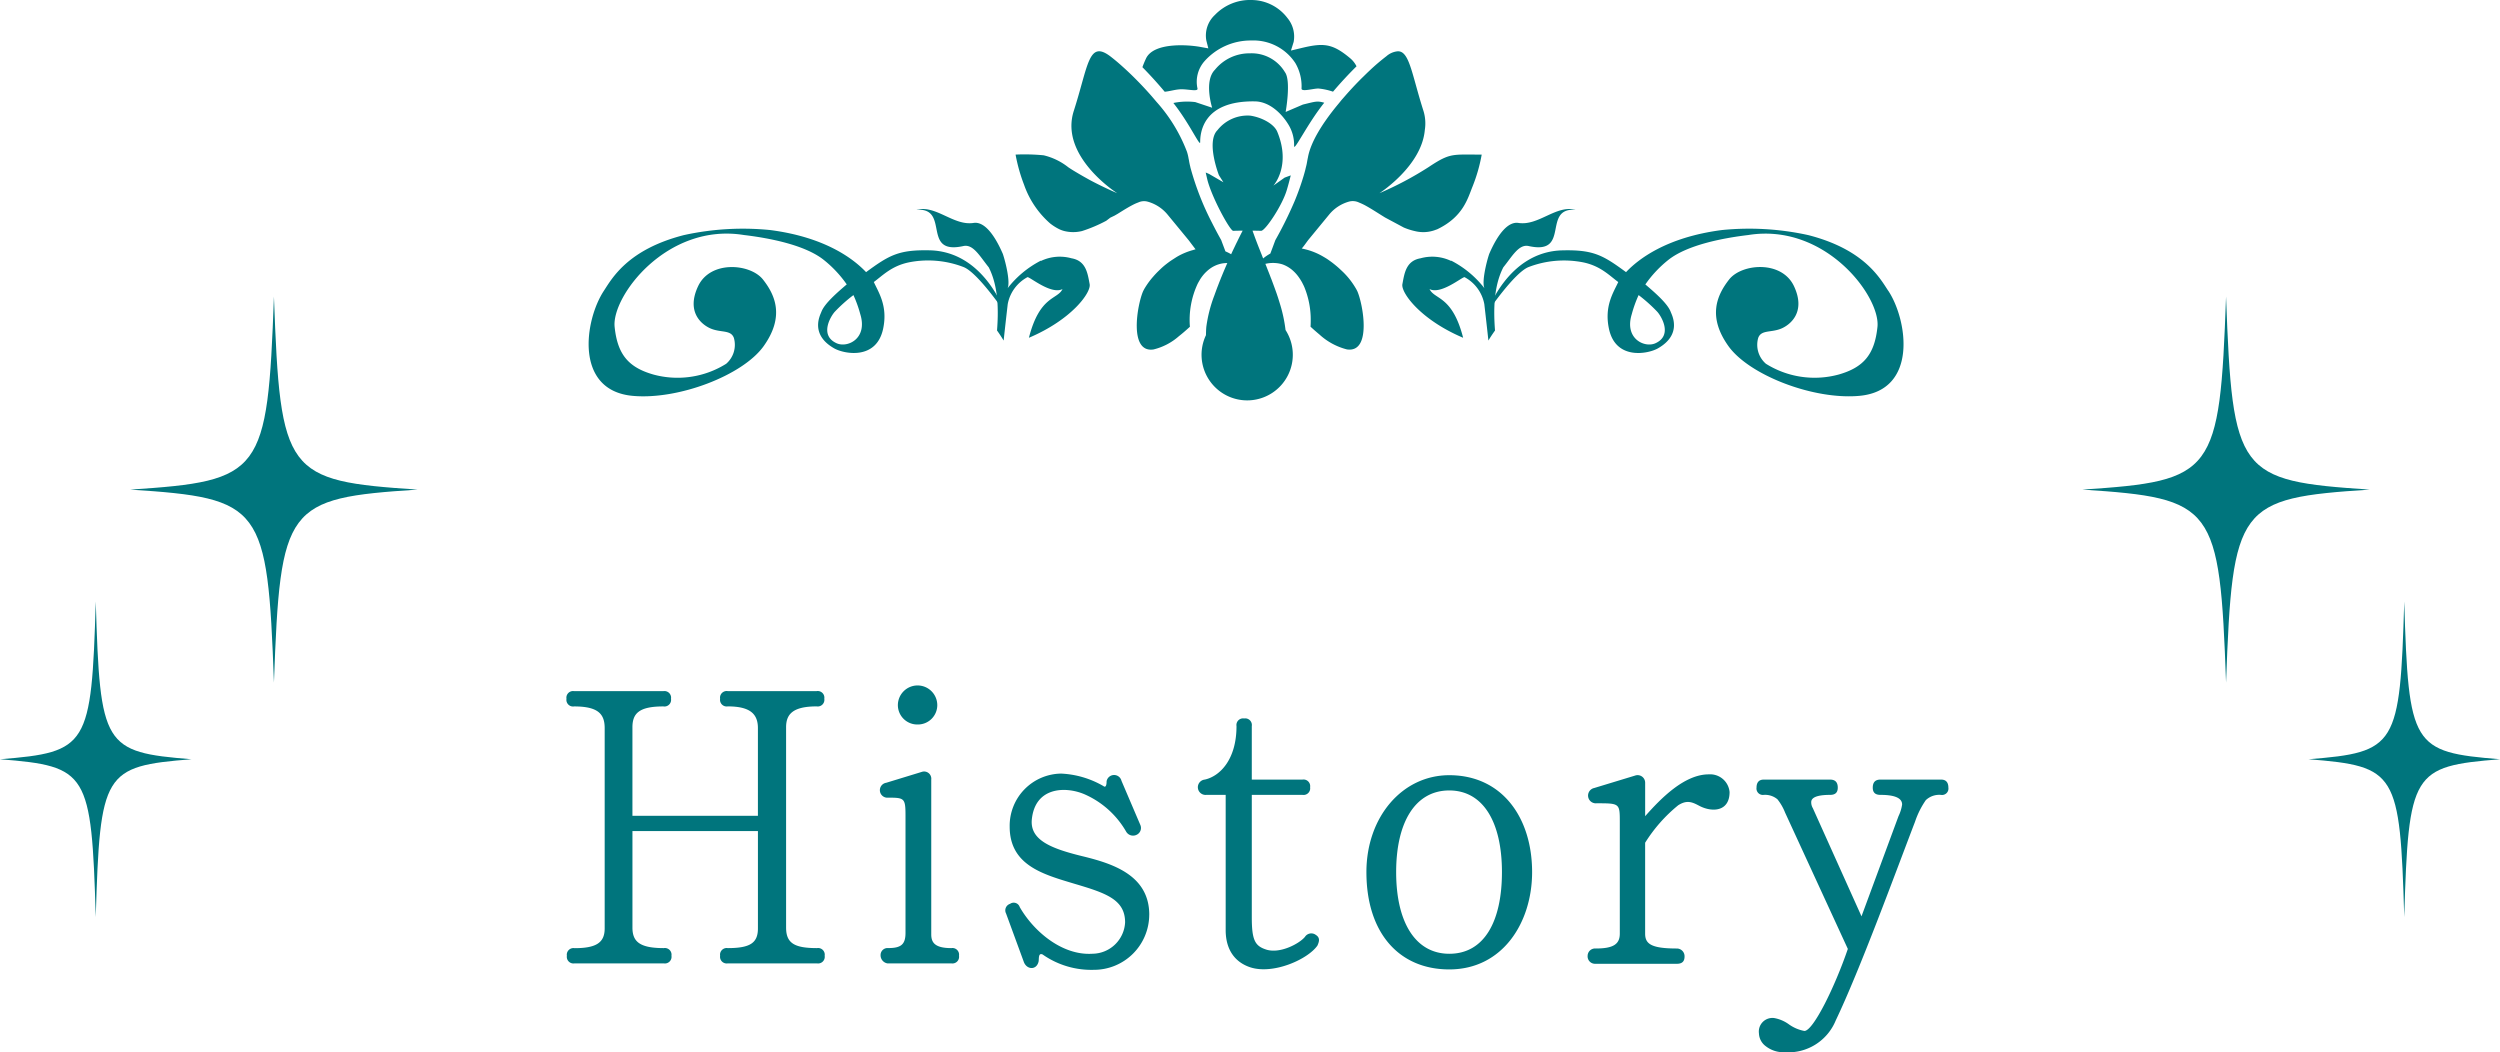 <svg xmlns="http://www.w3.org/2000/svg" width="323.237" height="136.053"><defs><clipPath id="a"><path data-name="長方形 102" fill="#00757d" d="M0 0h323.237v118.561H0z"/></clipPath></defs><path data-name="パス 1511" d="M106.626 123.573a.86.86 0 0 0-.988-.988c-2.912 0-4-.624-4-2.652v-25.9c0-1.664.832-2.7 3.952-2.7a.86.86 0 0 0 .988-.988.86.86 0 0 0-.988-.988H94.094a.86.86 0 0 0-.988.988.86.86 0 0 0 .988.988c2.912 0 3.9.988 3.9 2.808v11.336H81.77v-11.44c0-1.82.884-2.7 4-2.7a.86.86 0 0 0 .988-.988.86.86 0 0 0-.988-.988H74.23a.86.86 0 0 0-.988.988.86.86 0 0 0 .988.988c3.12 0 3.952.988 3.952 2.808v25.9c0 1.872-1.144 2.548-3.9 2.548a.86.86 0 0 0-.988.988.86.86 0 0 0 .988.98h11.544a.86.86 0 0 0 .99-.988.86.86 0 0 0-.988-.988c-3.12 0-4.056-.832-4.056-2.652v-12.48h16.224v12.584c0 1.872-.988 2.548-3.9 2.548a.86.86 0 0 0-.988.988.86.86 0 0 0 .986.988h11.544a.86.86 0 0 0 .988-.988Zm14.56-32.4a2.552 2.552 0 0 0-2.548-2.548 2.552 2.552 0 0 0-2.548 2.548 2.508 2.508 0 0 0 2.548 2.5 2.508 2.508 0 0 0 2.548-2.496Zm2.808 32.4a.86.86 0 0 0-.988-.988c-2.08 0-2.6-.676-2.6-1.768v-20.02a.931.931 0 0 0-1.248-.988l-4.576 1.4a.971.971 0 0 0 .26 1.924c2.288 0 2.236.1 2.236 2.912v14.56c0 1.508-.572 1.976-2.236 1.976a.9.9 0 0 0-.988.884 1.064 1.064 0 0 0 .884 1.096h8.268a.86.86 0 0 0 .988-.988Zm24.6-5.3c0-5.2-4.888-6.656-8.736-7.592-4-.988-6.708-2.08-6.448-4.732.416-4.16 4.264-4.316 6.76-3.276a11.568 11.568 0 0 1 5.456 4.888 1.031 1.031 0 0 0 1.352.364.971.971 0 0 0 .468-1.248l-2.444-5.72a.984.984 0 0 0-1.924.052c0 .624-.156.832-.416.624a11.964 11.964 0 0 0-5.46-1.612 6.744 6.744 0 0 0-6.656 6.86c0 5.044 4.42 6.188 8.372 7.384 4.056 1.2 6.552 2.028 6.552 4.992a4.27 4.27 0 0 1-4.212 4.056c-3.9.26-7.592-2.86-9.412-6.032a.816.816 0 0 0-1.248-.42.883.883 0 0 0-.52 1.248l2.288 6.24c.364 1.04 1.664 1.144 1.924-.052.052-.364-.052-1.144.52-.884a10.958 10.958 0 0 0 6.606 1.98 7.146 7.146 0 0 0 7.174-7.124Zm21.736 4c.26-.572.364-1.04-.208-1.4a.975.975 0 0 0-1.4.26c-.676.832-3.12 2.184-4.94 1.664-1.516-.472-1.932-1.2-1.932-4.216v-15.808h6.552a.86.86 0 0 0 .988-.988.86.86 0 0 0-.988-.988h-6.552v-6.916a.86.86 0 0 0-.988-.988.86.86 0 0 0-.988.988c0 4.368-2.184 6.5-4.108 6.916a.993.993 0 1 0 .208 1.976h2.5v17.472c-.004 2.652 1.296 4.216 3.22 4.836 2.964.936 7.384-1.04 8.632-2.808Zm27.764-9.512c0-7.072-3.9-12.532-10.712-12.532-6.084 0-10.712 5.408-10.712 12.532 0 7.848 4.212 12.58 10.712 12.58 6.916 0 10.712-6.08 10.712-12.58Zm-3.9 0c0 6.292-2.236 10.556-6.812 10.556-4.366-.004-6.866-4.056-6.866-10.556s2.5-10.56 6.866-10.56 6.812 4.06 6.812 10.56Zm29.432-10.352a2.524 2.524 0 0 0-2.7-2.288c-3.172 0-6.24 3.172-8.216 5.408v-4.316a.977.977 0 0 0-1.3-.936l-5.3 1.612a1 1 0 0 0 .306 1.972c2.964 0 3.016 0 3.016 2.34v14.512c0 1.4-.884 1.924-3.12 1.924a.959.959 0 0 0-1.04.936.959.959 0 0 0 .934 1.04h10.61c.676 0 .988-.312.988-.936a1 1 0 0 0-.988-1.04c-3.38 0-4.108-.624-4.108-1.924v-11.752a19.659 19.659 0 0 1 4.264-4.836c1.2-.78 1.924-.364 2.808.1 1.662.836 3.846.68 3.846-1.816Zm28.29-.572c0-.676-.312-1.04-.936-1.04h-7.854c-.676 0-.988.364-.988 1.04 0 .624.312.936.988.936q2.808 0 2.808 1.248a5.194 5.194 0 0 1-.468 1.508l-4.784 12.948-6.292-13.988a1.467 1.467 0 0 1-.208-.78c0-.624.832-.936 2.444-.936.676 0 .988-.312.988-.936 0-.676-.312-1.04-.988-1.04h-8.58c-.624 0-.936.364-.936 1.04a.827.827 0 0 0 .936.936 2.486 2.486 0 0 1 1.768.572 6.629 6.629 0 0 1 .988 1.716l8.114 17.628c-1.666 4.888-4.474 10.608-5.618 10.608a5.02 5.02 0 0 1-1.976-.836 4.624 4.624 0 0 0-1.924-.832 1.761 1.761 0 0 0-1.976 1.976 2.15 2.15 0 0 0 .884 1.664 3.723 3.723 0 0 0 2.444.78 6.64 6.64 0 0 0 6.6-4.108c3.176-6.652 7.752-19.18 10.248-25.68a11.128 11.128 0 0 1 1.4-2.808 2.533 2.533 0 0 1 1.976-.676.827.827 0 0 0 .942-.94Z" fill="#00757d"/><g data-name="グループ 84" transform="translate(0 .001)" clip-path="url(#a)" fill="#00757d"><path data-name="パス 961" d="M298.486 98.165c11.371.912 11.82 1.653 12.37 20.4.559-18.744 1.013-19.485 12.382-20.4-11.368-.914-11.823-1.656-12.382-20.4-.55 18.744-1 19.485-12.37 20.4"/><path data-name="パス 962" d="M269.237 63.301c17.071 1.118 17.752 2.023 18.58 24.951.834-22.928 1.509-23.834 18.583-24.951-17.074-1.121-17.749-2.023-18.583-24.954-.828 22.931-1.509 23.834-18.58 24.954"/><path data-name="パス 963" d="M24.751 98.165c-11.371.912-11.82 1.653-12.37 20.4-.558-18.748-1.013-19.489-12.381-20.4 11.368-.914 11.823-1.656 12.382-20.4.55 18.744 1 19.485 12.37 20.4"/><path data-name="パス 964" d="M54.003 63.301c-17.074 1.115-17.758 2.024-18.583 24.952-.834-22.928-1.509-23.837-18.583-24.952 17.074-1.121 17.749-2.023 18.583-24.954.825 22.931 1.509 23.834 18.58 24.954"/><path data-name="パス 965" d="M244.148 37.611c-1.091-1.668-3.123-5.358-10.346-7.214a35.542 35.542 0 0 0-11.15-.657c-7.307.944-10.914 3.858-12.414 5.445-2.983-2.185-4.202-2.915-8.249-2.815-7.11.173-9.716 8.06-9.716 8.06s3.476-5.146 5.358-5.9a12.778 12.778 0 0 1 7.11-.6c2.2.469 3.32 1.668 4.495 2.54l-.015.021c-.619 1.336-1.8 3.084-1.2 5.977.852 4.142 5.06 3.29 6.318 2.585 3.213-1.817 1.82-4.333 1.677-4.725-.406-1.094-2.089-2.534-3.281-3.553a14.957 14.957 0 0 1 2.965-3.165c2.513-2 7.3-2.86 10.331-3.222 9.97-1.614 17.124 7.964 16.715 11.876-.368 3.577-1.805 5.242-5.012 6.159a11.848 11.848 0 0 1-9.408-1.39 3.238 3.238 0 0 1-1-3.338c.386-1.079 1.644-.663 2.968-1.207 1.112-.46 3.252-2.08 1.665-5.475s-6.775-2.944-8.395-.873-2.782 4.826-.093 8.6 11.049 6.993 16.969 6.437c7.555-.714 6.2-9.787 3.715-13.568m-29.892 2.686c.505.541 2.065 3.06-.233 4.088-1.4.628-4.032-.595-3.054-3.751a16.055 16.055 0 0 1 .888-2.48 20.045 20.045 0 0 1 2.4 2.143"/><path data-name="パス 966" d="M194.368 34.566c1.169-1.449 2.008-3.03 3.278-2.755 5.5 1.219 1.656-4.991 6.073-4.689-2.546-.651-4.794 2.11-7.4 1.7-1.312-.2-2.639 1.381-3.775 4.014-.4 1.2-.974 3.685-.61 4.435a12.933 12.933 0 0 0-4.3-3.571l-.018.036a5.655 5.655 0 0 0-3.936-.344c-1.895.323-2.095 1.949-2.358 3.347-.209 1.067 2.286 4.572 7.854 6.933-1.4-5.481-3.694-4.907-4.345-6.3 1.452.768 4.223-1.578 4.528-1.539a4.989 4.989 0 0 1 2.555 3.485s.278 2.379.529 4.713c.263-.448.556-.879.855-1.3-.188-2.445-.221-5.639 1.07-8.165"/><path data-name="パス 967" d="M81.775 51.179c5.92.556 14.279-2.654 16.969-6.437s1.527-6.545-.093-8.6-6.8-2.531-8.395.873.553 5.015 1.665 5.475c1.321.544 2.582.129 2.968 1.207a3.238 3.238 0 0 1-1 3.338 11.848 11.848 0 0 1-9.408 1.39c-3.207-.917-4.644-2.582-5.012-6.159-.414-3.92 6.744-13.496 16.714-11.881 3.033.362 7.818 1.219 10.331 3.222a15.027 15.027 0 0 1 2.965 3.163c-1.192 1.022-2.878 2.463-3.281 3.556-.143.391-1.536 2.908 1.677 4.725 1.258.705 5.466 1.557 6.318-2.585.6-2.893-.586-4.641-1.2-5.977l-.018-.021c1.177-.873 2.3-2.071 4.5-2.54a12.754 12.754 0 0 1 7.11.6c1.883.75 5.358 5.9 5.358 5.9s-2.606-7.887-9.716-8.063c-4.046-.093-5.266.637-8.248 2.821-1.5-1.587-5.107-4.5-12.414-5.445a35.538 35.538 0 0 0-11.15.657c-7.226 1.856-9.258 5.547-10.346 7.214-2.483 3.78-3.843 12.854 3.715 13.568m28.561-13.028a15.947 15.947 0 0 1 .888 2.48c.977 3.156-1.659 4.378-3.054 3.751-2.3-1.028-.738-3.547-.233-4.088a19.587 19.587 0 0 1 2.4-2.143"/><path data-name="パス 968" d="M127.841 34.566c-1.169-1.449-2.008-3.03-3.278-2.755-5.5 1.219-1.656-4.991-6.073-4.689 2.546-.651 4.794 2.11 7.4 1.7 1.312-.2 2.639 1.381 3.775 4.014.4 1.2.974 3.685.61 4.435a12.933 12.933 0 0 1 4.3-3.571l.018.036a5.655 5.655 0 0 1 3.936-.344c1.895.323 2.095 1.949 2.358 3.347.209 1.067-2.286 4.572-7.854 6.933 1.4-5.481 3.694-4.907 4.345-6.3-1.452.768-4.223-1.578-4.528-1.539a4.989 4.989 0 0 0-2.555 3.485s-.278 2.379-.529 4.713a17.976 17.976 0 0 0-.855-1.3c.188-2.445.221-5.639-1.07-8.165"/><path data-name="パス 969" d="M151.71 13.314c2.092 2.639 3.467 5.744 3.467 5.069 0-1.076.233-5.391 7.095-5.275 1.889.036 3.422 1.584 4.229 2.866a5.017 5.017 0 0 1 .819 2.914c0 .726 1.772-2.974 3.9-5.606-.926-.26-1.073-.173-2.761.236l-2.232.956s.729-4.035-.087-5.137a5.011 5.011 0 0 0-4.534-2.442 5.73 5.73 0 0 0-4.52 2.122c-1.461 1.461-.362 4.91-.362 4.91l-2.184-.729a8.731 8.731 0 0 0-2.83.117"/><path data-name="パス 970" d="M152.63 11.543c.95-.039 2.292.35 2.2-.1a4.02 4.02 0 0 1 .87-3.491 7.993 7.993 0 0 1 6.076-2.717 6.477 6.477 0 0 1 5.7 2.911 5.929 5.929 0 0 1 .805 3.31c0 .436 1.417.009 2.152-.015a8.143 8.143 0 0 1 1.919.412 51.928 51.928 0 0 1 3.039-3.281 3.246 3.246 0 0 0-.864-1.079c-2.331-1.946-3.5-1.955-6.413-1.246l-1.2.29.347-1.112a3.746 3.746 0 0 0-.8-3.093 5.861 5.861 0 0 0-4.587-2.331 6.3 6.3 0 0 0-4.8 1.937 3.622 3.622 0 0 0-1.1 3.308l.257 1.007-1.019-.185c-1.629-.3-6.067-.616-7.044 1.506-.179.383-.332.753-.46 1.112a52.832 52.832 0 0 1 2.884 3.177c.7-.069 1.363-.293 2.041-.32"/><path data-name="パス 971" d="M189.745 19.979c-.5 0-.92 0-1.3.03-1.252.093-2 .439-3.783 1.626a43.626 43.626 0 0 1-6.312 3.344s5.466-3.488 5.872-8.18a5.448 5.448 0 0 0-.176-2.46c-1.533-4.8-1.82-7.875-3.407-7.7a2.588 2.588 0 0 0-1.39.634 27.37 27.37 0 0 0-2.1 1.787c-.281.263-.574.547-.873.843-.176.167-.347.338-.52.514a45.725 45.725 0 0 0-1.889 2.041c-.131.155-.272.308-.406.463-.14.173-.275.344-.421.517l-.158.191c-1.871 2.286-3.44 4.746-3.783 6.781a.417.417 0 0 0-.018.072l-.039.194c-.03.17-.06.344-.093.514s-.087.371-.134.556c-.015.081-.036.158-.054.239-.078.29-.158.586-.248.879a33.133 33.133 0 0 1-1.143 3.182 50.903 50.903 0 0 1-1.853 3.87c-.167.308-.3.556-.406.747-.132.239-.218.389-.218.389l-.3.813-.344.917a6.279 6.279 0 0 0-.855.568.536.536 0 0 1-.075.069c-.075-.185-.146-.374-.218-.559-.09-.215-.17-.43-.257-.643-.314-.786-.6-1.551-.855-2.268-.018-.045-.03-.084-.045-.126.377 0 .756.012 1.136.018.559-.075 2.723-3.3 3.3-5.287.108-.356.206-.708.3-1.067.072-.272.14-.541.209-.813l-.493.179-.3.111-1.452 1.034s2.331-2.54.5-6.966c-.427-1.025-2.011-1.856-3.479-2.08a4.95 4.95 0 0 0-4.25 1.874c-1.509 1.506.185 5.825.185 5.825l.58.914-1.844-1.07c-.069-.03-.149-.066-.23-.1s-.137-.06-.215-.09l.206.9c.589 2.346 2.911 6.575 3.341 6.641.415-.015.819-.021 1.234-.024-.024.045-.048.087-.069.129q-.3.578-.6 1.2c-.1.2-.2.4-.293.6s-.194.4-.29.607c-.048.1-.1.206-.146.314-.033.063-.06.131-.093.2a5.849 5.849 0 0 0-.738-.371l-.418-1.109-.129-.35s-.194-.341-.5-.909a4.948 4.948 0 0 1-.117-.221c-.111-.2-.224-.43-.353-.675-.069-.126-.129-.254-.2-.391a36.151 36.151 0 0 1-2.818-7.22v-.024c-.06-.239-.111-.472-.155-.705-.012-.09-.033-.179-.045-.269l-.015-.051-.009-.045a6.229 6.229 0 0 0-.212-.9 20.642 20.642 0 0 0-3.93-6.449c-.146-.176-.3-.35-.445-.523-.114-.131-.224-.263-.341-.394a47.882 47.882 0 0 0-2.119-2.245 40.75 40.75 0 0 0-1.551-1.461 25.513 25.513 0 0 0-1.542-1.288c-2.82-2.113-2.82 1.184-4.709 7.068s5.615 10.639 5.615 10.639-1.47-.616-3.266-1.557c-.353-.185-.729-.4-1.1-.607-.209-.12-.418-.239-.619-.359-.448-.263-.9-.532-1.33-.822a8.191 8.191 0 0 0-3.189-1.554 25.393 25.393 0 0 0-3.637-.093 21.407 21.407 0 0 0 1.091 3.882 11.8 11.8 0 0 0 3.38 5.021 6.735 6.735 0 0 0 1.177.744 3.6 3.6 0 0 0 .69.245 4.762 4.762 0 0 0 2.247-.006 18.671 18.671 0 0 0 3.138-1.33l.523-.4.553-.266.394-.227c.49-.308.959-.6 1.4-.855.221-.126.43-.239.631-.341a5.473 5.473 0 0 1 .631-.275 1.769 1.769 0 0 1 1.2-.114 5.1 5.1 0 0 1 2.6 1.683l2.708 3.29.9 1.189.051-.006-.042.012c-.129.03-.248.072-.371.108a8.691 8.691 0 0 0-1.883.771c-.2.114-.394.242-.595.371s-.389.248-.571.383c-.278.206-.541.409-.792.628-.218.191-.418.389-.619.583s-.409.418-.592.628a10.152 10.152 0 0 0-1.07 1.426 5.2 5.2 0 0 0-.287.517c-.726 1.614-1.916 8.018 1.342 7.534a7.715 7.715 0 0 0 3.275-1.709c.227-.176.451-.362.669-.55s.451-.394.672-.595c.03-.027.06-.057.09-.081a11.056 11.056 0 0 1 1.01-5.577c.066-.12.128-.239.2-.356l.128-.224a6.057 6.057 0 0 1 .392-.538 4.766 4.766 0 0 1 .412-.436 4.345 4.345 0 0 1 .6-.481 3.9 3.9 0 0 1 .5-.278 3.817 3.817 0 0 1 .906-.29 3.962 3.962 0 0 1 .69-.057 57.027 57.027 0 0 0-.75 1.766l-.027.057c-.042.108-.084.212-.126.323-.108.257-.206.511-.3.765-.06.152-.12.3-.173.454a2.466 2.466 0 0 0-.069.185c-.081.218-.158.433-.236.649a18.092 18.092 0 0 0-1.034 4.043c-.036.391-.039.735-.048 1.085a5.9 5.9 0 1 0 10.29-.666 19.038 19.038 0 0 0-.649-3.141q-.1-.332-.206-.672c-.069-.224-.14-.448-.218-.675a.83.83 0 0 1-.036-.114q-.291-.829-.607-1.668c-.03-.081-.06-.161-.09-.248l-.018-.033a1.982 1.982 0 0 0-.072-.185c-.152-.409-.317-.819-.478-1.225-.051-.131-.1-.266-.155-.4a5.497 5.497 0 0 1-.078-.2c.054-.012.111-.018.161-.03.093-.018.191-.039.287-.048a4.272 4.272 0 0 1 .87-.021 3.808 3.808 0 0 1 .882.167 3.694 3.694 0 0 1 .6.269 4.114 4.114 0 0 1 .571.38 4.945 4.945 0 0 1 1.013 1.109 4.5 4.5 0 0 1 .26.409 1.9 1.9 0 0 1 .1.17c.1.2.209.4.3.619a11.132 11.132 0 0 1 .819 4.33c0 .26-.006.52-.024.777.155.14.308.281.466.421.221.194.439.383.663.568a8.3 8.3 0 0 0 3.574 1.946c3.261.484 2.068-5.92 1.342-7.534a4.8 4.8 0 0 0-.251-.454 9.849 9.849 0 0 0-1.342-1.766c-.188-.2-.4-.394-.61-.592s-.409-.371-.631-.553c-.12-.1-.248-.2-.377-.3-.182-.137-.368-.269-.553-.4s-.389-.251-.589-.368a8.63 8.63 0 0 0-2.469-1c-.081-.018-.317-.075-.365-.081.26-.269.607-.789.846-1.1l2.7-3.284a5.1 5.1 0 0 1 2.606-1.689 1.866 1.866 0 0 1 1.279.14c.194.075.409.173.631.284.194.1.4.218.619.344.646.38 1.354.84 2.1 1.3l2.411 1.291a8.3 8.3 0 0 0 1.461.469 4.441 4.441 0 0 0 2.687-.176c.063-.027.131-.036.2-.072 3.341-1.608 3.927-3.987 4.549-5.52a20.978 20.978 0 0 0 1.183-4.127c-.729 0-1.324-.009-1.832-.009"/></g></svg>